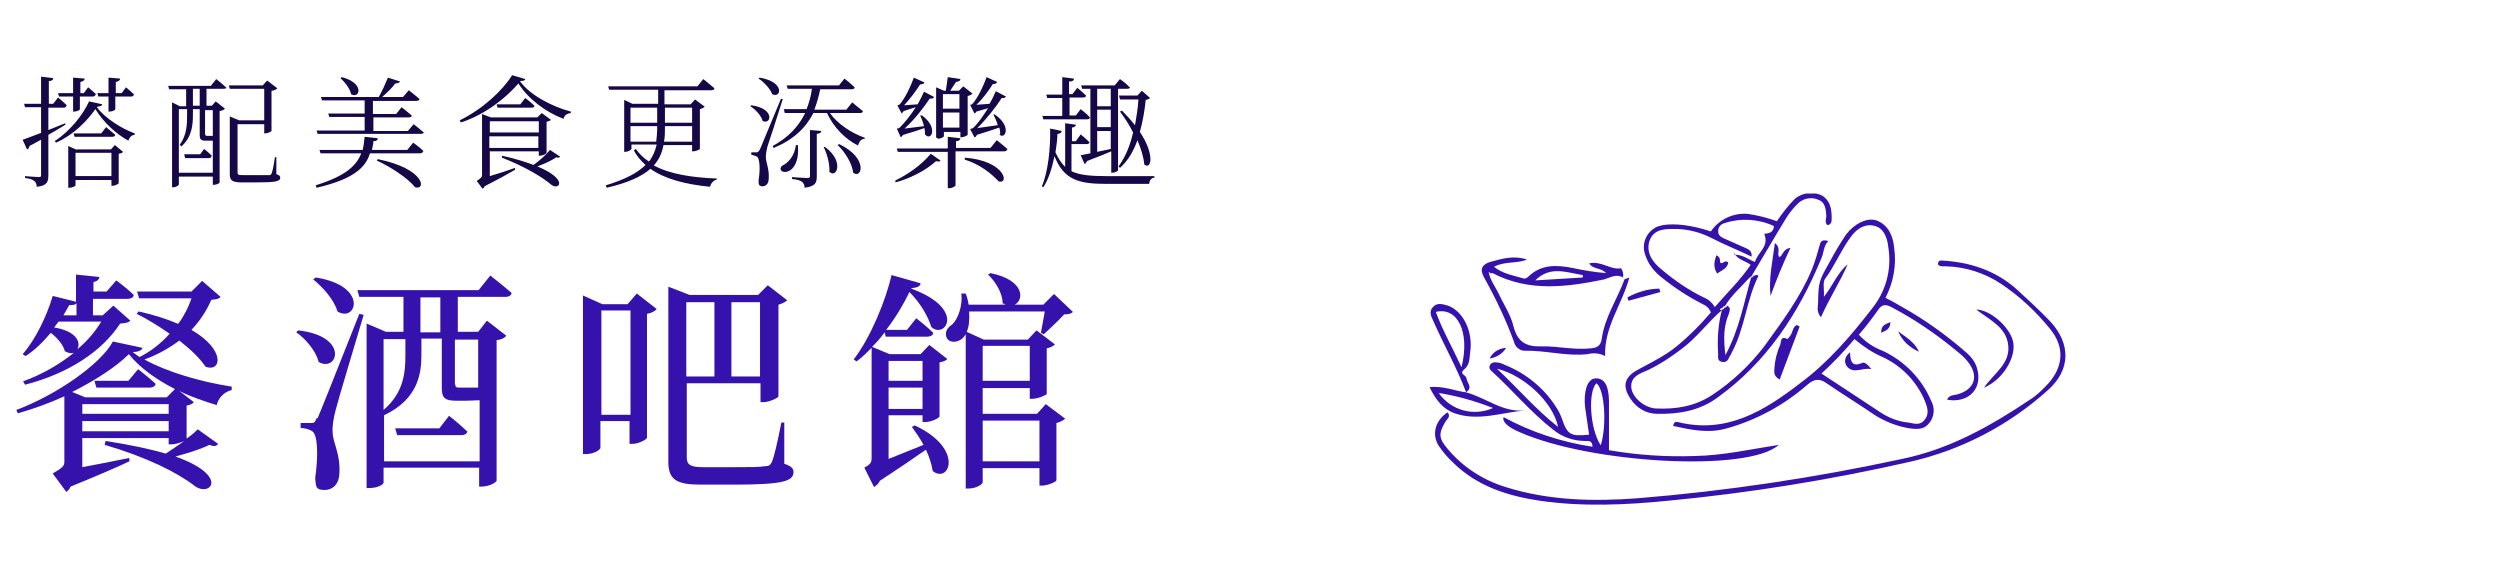 <?xml version="1.0" encoding="UTF-8"?>
<svg id="_圖層_1" data-name="圖層_1" xmlns="http://www.w3.org/2000/svg" width="181.7mm" height="40.9mm" version="1.1" xmlns:xlink="http://www.w3.org/1999/xlink" viewBox="0 0 515 116">
  <!-- Generator: Adobe Illustrator 29.3.0, SVG Export Plug-In . SVG Version: 2.1.0 Build 146)  -->
  <defs>
    <clipPath id="clippath">
      <rect x="294.4" y="39.9" width="131.2" height="64.3" fill="none"/>
    </clipPath>
  </defs>
  <g id="_グループ_6206" data-name="グループ_6206">
    <g clip-path="url(#clippath)">
      <g id="_グループ_6206-2" data-name="グループ_6206-2">
        <path id="_パス_27707" data-name="パス_27707" d="M383,69c1.4,1.5,3,2.6,4.9,3.3,4.5,2.1,8.1,5.8,10,10.3.8,1.4.7,3.2-.3,4.5-1.1,1.5-2.5,1.4-4.1,1.2-2.6-.4-5.1-1.4-7.3-2.8-3.2-2.2-6.5-4.2-9.7-6.4-1.5-1.1-2.6-1.1-4.1.2-4.8,4.2-10.5,7.3-16.6,9-3.8,1.1-7.4.3-11.1-.5.2-.8.5-.9,1-.8,10,2.5,17.8-2.3,25.2-8,5.8-4.3,10.5-9.8,14.9-15.5,2.8-3.5,4-8,3.3-12.4-.2-1.9-.8-3.9-2.7-4.5-2.1-.6-3.8.5-5.1,2.3-2,2.7-3.2,5.8-5.2,8.5-.6.7-.2,2.2-.3,3.8,1.9-2.4,2.8-5,4.9-6.7-1.6,3.7-3.8,7-5.5,10.9-1-1.2-.6-2.1-.6-2.9.1-4.6.2-4.6,2.5-8.7,1-1.9,2.1-3.7,3.3-5.5,1.7-2.2,4.4-3.6,6.4-2.8,2.4,1,3.3,3.3,3.5,5.7.5,3.5-.2,7.1-1.8,10.2,1.2.6,2.3,1.2,3.3,1.8,4.8,2.7,9.3,5.9,13.5,9.6.9.8,1.6,1.7,2,2.9,1.4,4.2-1.5,7.5-6.1,6.7.4-1,1.3-.9,2.1-1.1,3.6-1,4.5-3.8,2.2-6.7-.7-.9-1.5-1.6-2.4-2.3-4.1-3.4-8.5-6.4-13.2-8.9-1.3-.7-2.1-.8-3,.6-1.2,1.7-2.5,3.4-3.9,5M382.1,69.9c-2.1,2.5-4.4,4.9-6.8,7.1,4.1,2.7,8.1,5.3,12,7.9,1.8,1.2,3.8,2,5.9,2.2,1.2.2,2.4.7,3.4-.6,1-1.3.5-2.6,0-3.9-1.7-4-4.8-7.2-8.7-9-2.1-.9-4-2.2-5.8-3.7" fill="#3612ad"/>
        <path id="_パス_27708" data-name="パス_27708" d="M354.8,63.9c-2.9,2.5-5.2,5.7-8.3,8-2.2,1.7-4.5,3.2-7,4.4-1.6.7-3.6,1.3-3.4,3.6.2,2,2.6,4.1,5,4.3,4.1.2,8.1-.4,11.7-2.8,4.1-2.7,7.7-6.1,10.7-10,3.6-5,7.4-10,9.8-15.8.7-1.7,1.2-3.5,1.7-5.3q.3-1.1,1.7-.6c-1,1-.9,2.4-1.4,3.5-4.7,11.4-11.3,21.5-21.5,28.8-3.7,2.7-8,3.4-12.4,3.3-2.2,0-4.2-1.2-5.4-3-1.8-2.6-1.4-4.5,1.3-6,2.7-1.5,5.5-2.8,8-4.8,2.6-2.1,5-4.5,7.2-7.1-.3-.8-.9-1.4-1.7-1.7-2.9-1.5-5.7-3.3-8.3-5.4-1.6-1.2-2.9-2.8-3.5-4.7-.9-2.3.2-4.9,2.5-5.9.4-.1.8-.2,1.1-.3,2.6-.4,5.9,0,9.9,1.3,1.7-2.5,4.7-3.9,7.7-3.6,2,.3,4,.8,5.9,1.5,1.1-1.6,2.3-3.2,3.7-4.6,1.5-1.3,3.8-1.6,5.6-.7,1.8,1.1,2,2.9,2,4.7,0,.6,0,1.3-.9,1.4-.6-.6-.2-1.3-.2-1.9-.1-1.3-.2-2.8-1.6-3.3-1.5-.7-3.3-.3-4.4.9-.9.9-1.7,1.9-2.3,2.9-2.4,3.9-4.7,7.9-7.1,11.9h0c0,0-.5.4-.5.4h0c-1.7,1.9-3.7,3.6-5,5.8h0c-.3,0-.5.2-.5.4h0c-.3,0-.5.1-.5.4h0ZM357.3,52.5c1.9,0,2.9,1,4.3,1.5.5-2,3-3.1,1.9-5.8.9-.1,1.9-.2,2-1.6-3.2-1.5-6.9-1.7-10.2-.6-.8.2-1.3.9-1.3,1.6,0,.9.5,1.2,1.1,1.5,1.5.7,3,1.3,4.5,2,.6.3,1.4.5,1.3,1.8-2.9-1.4-5.7-2.5-8.4-3.9-2.2-1.1-4.5-1.7-6.9-1.8-2.2,0-4.7-.2-5.7,2.3-.9,2.5.6,4.6,2.5,6.1,2.6,2.2,5.5,4.2,8.6,5.7,1,.4,1.8,1.1,2.3,2,2.6-3,5.3-5.6,7.4-8.7-1.1-.9-2.5-.9-3.5-2.5" fill="#3612ad"/>
        <path id="_パス_27709" data-name="パス_27709" d="M298.3,85.1c.6.8-.2,1.3-.5,1.8-1.5,2.5-1.4,3.5.5,5.7,3.1,3.7,7.3,6.4,11.9,7.8,8.9,2.8,18.1,3,27.3,2.3,18.3-1.5,36.4-4.2,54.4-8.1,9.8-2,18.3-6.8,26.5-12.3,1.4-.9,2.6-2.1,3.7-3.3,3.1-3.5,3.3-7.5.4-11.1-2.9-3.6-6.3-6.8-10.2-9.4-3.3-2.2-7.3-3.5-11.3-3.6-.6,0-1.3.1-1.7-.4,0-.6.3-.8.7-.8,5.8.3,11.1,2,15.5,5.9,2.4,2.2,4.8,4.4,7,6.7,4.2,4.6,4.2,9.9-.5,14.1-8.1,7.3-17.9,12.4-28.5,14.8-16.3,3.7-32.9,6.4-49.6,8-9,.9-17.9,1.3-26.8,0-6.6-1-12.8-3-17.7-7.8-1.1-1-2.1-2.2-3-3.5-1.5-2.4-.7-5.2,1.8-6.9" fill="#3612ad"/>
        <path id="_パス_27710" data-name="パス_27710" d="M309.8,86c5.7,3.1,11.9,5.1,18.3,6.1,0-1.3-.8-1.2-1.5-1.2-2.4,0-4.8-.8-6.7-2.4-4.6-3.6-8.3-8.1-12.6-12-.4-.3-.6-.8-.3-1.3.2-.4.8-.6,1.2-.5.6,0,1.2.2,1.8.5,4.5,1.8,8.4,5,10.9,9.2.4.6.6,1.2.9,1.9,1.1,3.3,1.8,3.7,5.6,3.3-.2-1.6-.5-3.2-.7-4.8-.3-1.7-.3-3.5.2-5.1.4-1,1-1.8,2.1-1.7,1,0,1.8.8,2.1,1.8.3,1,.4,2,.4,3.1v9.9c5.8,1,11.7,1.4,17.6,1.2,5.9-.1,11.6-1.4,17.4-2.3-6.2,5.7-38.9,3.9-53.6-2.7q-3.2-1.4-3.2-2.8M308.4,76c4.4,4.1,7.9,8.3,12.6,12-1-5-6.9-10.6-12.6-12M329.8,91.8c1.3-4.2.8-11.6-.9-12.8-1.8,1.9-1.3,9.5.9,12.8" fill="#3612ad"/>
        <path id="_パス_27711" data-name="パス_27711" d="M306.7,56.1c.3,1.6,1.3,2.9,2,4.3,1,2.2,2.5,4.4,3.1,6.8.8,3.2,2.5,4.3,5.7,4.2,3.4-.1,6.8.8,10.3.4,1.3-.1,2-.6,2.2-1.9.6-4.5,3.2-8.2,4.7-12.3,0-.1.3-.1,1-.4-1.5,5.6-5.2,10.1-5,16.2-1.1-.6-2.4-.7-3.6-.4-4.4.5-8.6-.8-13-.7-1.1,0-2-.9-2.2-1.9-1.7-4.6-3.8-9-6.2-13.3-.9-1.7-.3-2.6,1.3-3.1,2.5-.7,4.9-1.4,7.6-.5-2.1.9-4.6.3-6.8,1.5,1.9,1.5,4.1,1.8,6.1,2.4.5.1.8-.2,1.1-.5,2.6-2.4,5.6-2.3,8.8-1.7,2.3.5,4.7.9,7.1,1.1-1.1-1.2-2.6-.7-3.5-2,2.5-.6,4.4,1.4,6.6,1,.4.6.5,1.2.4,1.9-1.4-.8-2.6,0-3.9.4-7.8,1.6-15.5,2.6-23-1.3-.2,0-.4,0-.6,0,0,0,0-.2,0-.3,0,0,0,.1,0,.1,0,0,.1,0,.2,0M316.3,57.8l9.8-.6c0-.2,0-.3,0-.5-3.3-.5-6.7-2-9.8,1.1" fill="#3612ad"/>
        <path id="_パス_27712" data-name="パス_27712" d="M302.1,81c-1.9-5.1-4.6-9.8-6.8-14.8-.4-.9-1-1.9-.1-2.9s2-.6,3.1-.3c3.1,1.1,5.2,5.3,4.6,9.5-.2,1.2,0,2.6-1.2,3.6s.3,1.2.4,1.8c.1,1,1.4,2,0,2.9h0ZM301.1,75.7c1.8-7.2-.8-12.5-5.3-11.4,1.4,3.8,3.4,7.3,5.3,11.4" fill="#3612ad"/>
        <path id="_パス_27713" data-name="パス_27713" d="M302.1,80.9c4.1,1.1,7.5,4.2,12.2,3.7-4.9.4-9.7,2.3-14.6.6-2.5-.9-3.9-2.8-5.2-5.4,2.9-.3,5.2.8,7.7,1.1h0M296.4,81c2.5,3.6,7.2,4.9,11.2,3.1-3.6-1.4-7.4-2.5-11.2-3.1" fill="#3612ad"/>
        <path id="_パス_27714" data-name="パス_27714" d="M361,56.9c.4.2.9-.6,1.3,0-2.5,5-2.8,10.8-5.5,15.8-.1.2-.2.5-.4.7-.3.7-.6,1.4-1.6,1.2-1-.2-.8-1-.8-1.6-.2-3.1,0-6.2.8-9.2h0c.3,0,.4-.1.5-.4h0c.3,0,.5-.1.5-.4h0c.9.4.6,1,.4,1.7-1.1,2.6-1.1,5.2-.7,8.5,2.9-5.4,3.8-10.8,5.3-16h0c.3,0,.4-.1.5-.4h0Z" fill="#3612ad"/>
        <path id="_パス_27715" data-name="パス_27715" d="M407.1,63.8c3,0,7,3.6,7.7,6.6.7,3.2-2.1,7.9-6,9.5,2.1-3,5.4-4.9,5-8.7-.4-3.8-3.8-5.2-6.6-7.4" fill="#3612ad"/>
        <path id="_パス_27716" data-name="パス_27716" d="M366.6,78.2c-1.3-.8-1-1.6-1-2.3.1-1.6.5-3.3,1.2-4.8.2-.6,0-2,1.5-1.2.3-.3.5-.6.7-.9.4-.7.4-1.6,1.2-2l.6.3-4.1,10.9" fill="#3612ad"/>
        <path id="_パス_27717" data-name="パス_27717" d="M364.8,61c-.4-3.6.4-7.1.9-10.9,1.4,1.1.3,2.1.9,2.9.8-.3.7-1.7,2.3-1.9-1.6,3.4-2.9,6.6-4.1,9.9" fill="#3612ad"/>
        <path id="_パス_27718" data-name="パス_27718" d="M335.3,61.3c2-1.1,4.3-1.8,6.6-1.8,0,.2.1.5.2.7l-6.6,1.8-.2-.7" fill="#3612ad"/>
        <path id="_パス_27719" data-name="パス_27719" d="M391.1,68.3c1.6,1.2,3.4,2.2,4.3,4.2-1.9-.8-3.5-2.3-4.3-4.2" fill="#3612ad"/>
        <path id="_パス_27720" data-name="パス_27720" d="M310.3,71.7c-.7,1.2-2,2-3.4,2.2.6-1.3,1.9-2.1,3.4-2.2" fill="#3612ad"/>
        <path id="_パス_27721" data-name="パス_27721" d="M387.6,68.6c0-1.5.7-1.7,1.9-2.2,0,1.4-.8,1.7-1.9,2.2" fill="#3612ad"/>
        <path id="_パス_27722" data-name="パス_27722" d="M381.2,72.6c0,2.3.7,3,2.5,2.2.5-.2,1.1.3,1.9,1.3-1.9-.4-3.5,1-4.9-.4-.6-.6-1-1.9.5-3.1" fill="#3612ad"/>
        <path id="_パス_27723" data-name="パス_27723" d="M353.6,52.6c1.1.5.6,1.2.9,1.6.6.2.9-.7,1.6-.1-.2,1.3-1.4,1.6-2.3,2.3-.9-1.4-.6-2.6-.1-3.9" fill="#3612ad"/>
      </g>
    </g>
  </g>
  <g>
    <path d="M13.5,21.8c0,.3-.3.4-.6.4h-3.1v4.6l3.5-1.4v.3c.1,0-3.5,2.1-3.5,2.1v8.3c0,1.3-.2,2.2-2.4,2.4,0-.5-.2-1-.5-1.2-.4-.3-.9-.5-1.9-.6v-.4s2.3.2,2.8.2.5-.1.5-.5v-7.2l-2.4,1.3c0,.3-.2.6-.5.7l-.9-2c.7-.2,2.1-.8,3.8-1.4v-5.3h-3.3l-.2-.7h3.5v-5.6l2.5.3c0,.4-.3.6-.9.6v4.7h.9l1-1.3s1.1.9,1.8,1.6ZM19.8,22.1c1.7,2.3,5.1,4.4,7.8,5.4v.3c-.6,0-1.1.5-1.3,1.2-2.4-1.3-5.1-3.7-6.8-6.5-1.8,2.5-4.5,5.3-8.1,6.9l-.3-.3c3.2-2.1,5.8-5.4,7.1-8.2l2.7.6c0,.3-.4.4-1,.5h0ZM19.5,19.5c0,.3-.3.4-.6.4h-2.6v2.6c0,.2-.6.5-1.2.5h-.2v-3.1h-2.9l-.2-.7h3.1v-3.2l2.4.2c0,.3-.3.6-.9.7v2.3h.7l.9-1.2s1,.8,1.7,1.5ZM15.6,30.8h7.1l.8-.9,1.7,1.4c-.1.2-.4.3-.9.4v6.1c0,0-.6.5-1.3.5h-.2v-1.2h-7.4v1.1c0,.1-.5.5-1.3.5h-.2v-8.6l1.8.8ZM23.6,27.8c0,.2-.3.4-.6.4h-7.8l-.2-.7h5.7l1-1.3s1.1.9,1.9,1.6ZM22.8,36.3v-4.8h-7.4v4.8h7.4ZM27.4,19.5c0,.3-.3.4-.6.4h-3.2v2.6c0,.2-.6.5-1.2.5h-.2v-3.1h-2.1l-.2-.7h2.3v-3.2l2.4.2c0,.3-.3.6-.9.7v2.3h1.2l.9-1.2s1.1.9,1.8,1.6Z" fill="#160746"/>
    <path d="M46.6,17.9c0,.3-.3.4-.7.4h-3.5v3.5h1.1l.8-.9,1.9,1.5c-.1.2-.6.4-1.1.5v14.7c0,.2-.7.5-1.2.5h-.2v-1.7h-7v1.6c0,.2-.5.6-1.2.6h-.2v-17.5l1.6.8h1.3v-3.5h-3.5l-.2-.7h8.8l1.1-1.4s1.3,1,2.1,1.8ZM37.2,30.2l-.3-.4c1.5-2,1.5-4.4,1.5-6.2v-1.1h-1.7v13.1h7v-6.6c-.2,0-.6,0-1,0h-.6c-.9,0-1.1-.4-1.1-1.1v-5.4h-1.4v1.1c0,1.9-.1,4.6-2.4,6.6ZM43.4,32.2c0,.3-.3.4-.6.4h-4.8l-.2-.8h3.3l.8-1.1s1,.8,1.6,1.4ZM41,21.8v-3.5h-1.4v3.5h1.4ZM42.2,27.7c0,.2,0,.3.2.3h.8c0,0,.1,0,.2,0,.1,0,.2,0,.3,0h0v-5.3h-1.6v5.1ZM47.2,24l1.9.8h5.2v-6.5h-7.1l-.2-.7h7l.9-1,2.1,1.6c-.2.2-.6.5-1.2.5v8.3c0,.1-.8.5-1.3.5h-.2v-1.9h-5.5v9.9c0,.5.1.6,1.2.6h2.7c1.3,0,2.2,0,2.6,0,.3,0,.4-.1.5-.3.2-.4.5-1.9.7-3.4h.3v3.5c.6.2.8.4.8.7,0,.8-.9,1-5,1h-2.9c-2,0-2.5-.4-2.5-1.7v-11.8h0Z" fill="#160746"/>
    <path d="M87,31.2c0,.3-.3.4-.6.4h-10.3c-.9,2.9-3.3,5.3-11,7.1l-.2-.5c6.1-1.9,8.4-4,9.4-6.6h-8.4l-.2-.7h8.9c.2-.9.3-1.8.4-2.7l2.7.3c0,.4-.3.6-.9.6,0,.6-.2,1.2-.3,1.8h7.3l1.2-1.5s1.4,1,2.2,1.8ZM87.2,27.2c0,.3-.3.4-.7.4h-21.2l-.2-.7h9.9v-2.8h-7.3l-.2-.7h7.5v-2.7h-8.8l-.2-.7h11.9c.7-1.2,1.4-2.8,1.9-4l2.5.8c-.1.2-.4.4-1,.4-.6.9-1.7,1.9-2.7,2.8h4.3l1.2-1.4s1.3,1,2.2,1.8c0,.3-.3.4-.7.4h-8.9v2.7h4.8l1.1-1.4s1.3,1,2.1,1.7c0,.3-.3.4-.6.4h-7.3v2.8h7.1l1.2-1.4s1.3,1,2.2,1.8ZM72.2,19.4c-.2-1.1-1.3-2.5-2.2-3.3l.3-.2c4.9,1.3,3.6,4.6,1.9,3.5ZM85.4,38.6c-1.5-1.9-5.2-4.3-7.9-5.5l.2-.3c9.8,2,10,6.5,7.7,5.8Z" fill="#160746"/>
    <path d="M94.8,25.2l-.2-.4c4.7-2.3,8.8-6.1,10.8-9.3l2.7.8c0,.3-.4.4-1.1.4,2,2.9,6.7,5.3,10.5,6.3v.3c-.8.1-1.4.5-1.5,1.2-3.7-1.4-7.3-4.1-9.3-7.3-2.6,3-6.7,6.3-11.7,8ZM110.6,24.2l.9-.9,1.9,1.4c-.1.2-.5.3-.9.4v6.4c0,.2-.8.6-1.4.6h-.2v-.9h-10.1v5.1c1.4-.4,3.3-1,5.2-1.7v.4c-1.2.7-3.7,2.1-6.3,3.4,0,.2-.2.4-.4.5l-1.2-1.6c.9-.6,1.1-.8,1.1-1.2v-12.6h0s1.8.7,1.8.7h9.5ZM100.8,27.3h10.1v-2.3h-10.1v2.3ZM110.8,30.5v-2.4h-10.1v2.4h10.1ZM110,21.8c0,.3-.3.4-.6.4h-7l-.2-.7h4.9l1-1.3s1.2.9,1.9,1.6ZM114.4,32.5c-.9.6-2.4,1.3-3.8,1.8,6.5,2.7,4.5,5,2.9,3.8-2-1.7-5.6-3.8-10.2-5.6v-.4c2.8.6,4.9,1.3,6.5,1.9,1.3-.9,2.7-2.2,3.4-3.1l2.1,1.4c-.2.2-.4.3-.9.1Z" fill="#160746"/>
    <path d="M143.6,17.8l1.2-1.5s1.4,1.1,2.3,1.9c0,.3-.3.4-.7.4h-9.6v2.9h5.4l.9-1,2,1.5c-.2.2-.6.4-1,.5v8.2c0,.1-.8.5-1.4.5h-.2v-1.3h-5.9c-.3,1.6-.9,3-2,4.2,3.3,1.8,7.9,2.5,13,2.7v.2c-.7.2-1.2.7-1.4,1.5-5.1-.5-9.3-1.6-12.3-3.7-1.8,1.6-4.7,2.9-9,3.9l-.2-.5c4-1.2,6.6-2.6,8.2-4.2-.9-.8-1.8-1.8-2.4-3l.4-.3c.7,1,1.6,1.9,2.7,2.6.8-1,1.3-2.2,1.6-3.5h-5.2v.9c0,.1-.6.6-1.3.6h-.2v-10.7l1.7.8h5.3v-2.9h-10.1l-.2-.7h18.6ZM135.3,25.3v-3.1h-5.5v3.1h5.5ZM135.1,29.2c.1-.9.2-1.8.2-2.8v-.4h-5.5v3.2h5.3ZM142.5,26h-5.6v.3c0,1,0,2-.2,2.9h5.8v-3.2ZM136.9,22.2v3.1h5.6v-3.1h-5.6Z" fill="#160746"/>
    <path d="M157,24.8c-.3-1-1.5-2.3-2.5-2.9l.2-.2c5.1.7,4,4.2,2.3,3.2ZM156.4,31q.4-.9,4.4-10.6h.4c-1,3.1-2.8,8.8-3.2,9.9-.2.8-.3,1.5-.3,2.1,0,1.1.7,2.3.6,4.3,0,1.1-.5,1.7-1.3,1.7s-.8-.5-.8-1.2c.4-2.5.2-4.5-.3-4.9-.4-.2-.7-.3-1.2-.4v-.5h1.1c.2,0,.3,0,.6-.5ZM159,19.4c-.4-1.1-1.7-2.5-2.8-3.2l.2-.2c5.4.9,4.4,4.4,2.6,3.4ZM172.7,17.7l1.2-1.5s1.3,1,2.1,1.8c0,.3-.3.4-.6.4h-6.5c-.3,1.5-.7,2.9-1.2,4.2h6.6l1.2-1.5s1.3,1.1,2.2,1.8c0,.3-.3.4-.6.4h-6.2c1.6,2.3,4.6,4.2,7.2,5.1v.2c-.7,0-1.2.6-1.4,1.4-2.6-1.3-5-3.7-6.4-6.7h-2.8c-1.6,3.1-4.1,5.5-8.2,7.2l-.2-.4c3.3-1.8,5.4-4.1,6.7-6.8h-4.2l-.2-.8h4.7c.5-1.3.9-2.7,1.1-4.2h-5l-.2-.7h10.9ZM164.3,29.9c.6,6.9-4.8,6.1-3.3,4.3,1.3-.6,2.6-2,2.9-4.3h.4ZM169.1,27c0,.4-.3.5-.9.6v8.7c0,1.3-.2,2.1-2.5,2.4,0-.5-.2-.9-.5-1.2-.4-.3-1-.5-2.1-.6v-.4s2.6.2,3.1.2.6-.1.6-.5v-9.4l2.4.2ZM170.8,35.4c.1-1.6-.5-3.8-1.2-5.1h.3c4.1,3,2.3,6.6.9,5.1ZM175.7,35.6c-.2-1.9-1.7-4.3-3.2-5.7l.3-.2c6.1,2.9,4.7,7.3,2.9,5.9Z" fill="#160746"/>
    <path d="M192.8,33.2c-2.3,2.1-5.7,3.7-8.4,4.4v-.4c2.3-1.1,5.2-3,7.3-5.5l2,1.4c-.1.2-.4.3-.9.1ZM207.4,30.8c0,.3-.3.4-.6.4h-10v7c0,.2-.7.6-1.3.6h-.3v-7.5h-10.3l-.2-.7h10.5v-2.4l2.6.3c0,.3-.3.6-.9.6v1.4h7.1l1.3-1.6s1.4,1.1,2.3,1.9ZM190.5,27.7c0-.4,0-.8-.1-1.3-1.1.4-2.7.9-4.4,1.4-.2.2-.3.4-.5.5l-.8-1.8s.4,0,.6-.2c1-1,2.3-2.6,3.3-4.2-.7.2-1.6.5-2.5.8-.1.2-.3.4-.4.5l-.9-1.7s.3,0,.5-.2c1.1-1.2,2.4-4,2.9-5.5l2.2,1c0,.2-.4.4-.9.4-.8,1.3-2.1,3-3.3,4.3l2.8-.2c.5-.9,1-1.9,1.3-2.6l2.1,1.1c-.1.2-.4.4-.9.3-1.2,1.8-3.2,4.4-5.2,6.2l4-.5c-.2-.8-.5-1.6-.8-2.2h.4c3.4,2.5,1.9,5.3.7,4ZM193,28.4h-.2v-10.4l1.6.7h.4c.1-.8.3-2,.4-2.8l2.6.4c0,.4-.4.5-.9.6l-1.2,1.8h1.8l.9-.9,1.9,1.5c-.2.2-.6.4-1,.5v8c0,.1-.8.5-1.3.5h-.2v-1.1h-3.4v.9c0,.1-.6.5-1.2.5ZM194.2,19.4v3h3.4v-3h-3.4ZM197.6,23.2h-3.4v3.1h3.4v-3.1ZM205.7,37.4c-1.5-1.6-3.8-3.5-7-4.5v-.4c8.2.6,9.3,5.5,7,4.9ZM206,27.7c0-.5,0-.9-.2-1.4-1.2.4-2.9,1-4.6,1.5-.1.3-.3.5-.5.5l-.9-1.7s.4-.1.6-.2c1-.9,2.1-2.5,3.1-4.1l-2.4.7c-.1.2-.2.3-.4.4l-.9-1.8s.4,0,.5-.2c1.1-1.2,2.4-4,2.9-5.5l2.2,1c-.1.2-.4.5-.9.4-.8,1.3-2.1,3.1-3.4,4.3l2.7-.2c.6-1,1-1.9,1.3-2.6l2.1,1.1c-.1.2-.4.4-.9.3-1.1,1.8-3.1,4.3-5,6.2l4.2-.6c-.2-.8-.6-1.6-.9-2.2h.3c3.6,2.5,2.1,5.3.9,4.1Z" fill="#160746"/>
    <path d="M224.4,29.3c0,.3-.3.4-.6.4h-3.1v5.6c1.7.8,4,1,7,1s7.7,0,10.1,0v.3c-.7.1-1,.6-1.1,1.3h-9c-5.6,0-8.6-.9-10.5-5.7-.5,2.4-1.2,4.7-2.3,6.4l-.3-.2c1.3-3,1.8-8,1.7-11.9l2.4.5c-.1.4-.4.6-.9.6,0,1.2-.2,2.5-.4,3.8.6,1.3,1.2,2.2,2,3v-9l2.2.3c0,.3-.2.5-.8.6v2.8h.8l1-1.4s1.2,1,1.9,1.7ZM220.2,16.7v2.7h.7l1-1.3s1.1.9,1.8,1.6c0,.3-.3.4-.6.4h-2.8v3.7h1.3l1-1.3s1.2.9,1.9,1.7c0,.3-.3.4-.6.4h-9l-.2-.7h4.1v-3.7h-3.1l-.2-.7h3.3v-3.6l2.4.3c0,.4-.3.6-.9.6ZM232.8,17.9c0,.3-.3.4-.6.4h-1.9v16.8c0,.1-.5.5-1.2.5h-.2v-4.4c-1.2.5-2.9,1.2-5,2-.1.3-.3.5-.5.6l-.8-1.8,2-.4v-13.3h-1.7l-.2-.7h6.9l1.1-1.3s1.3.9,2,1.7ZM228.8,18.3h-2.8v3.6h2.8v-3.6ZM228.8,22.6h-2.8v3.6h2.8v-3.6ZM228.8,27h-2.8v4.3l2.8-.6v-3.7ZM233.8,25.8c.3-1.7.6-3.6.7-5.3h-3.8l-.2-.8h3.8l.9-1,1.7,1.5c-.2.2-.4.3-.9.4-.2,2.1-.6,4.4-1.2,6.6,3.2,4.8,2.3,7.9.9,6.7-.1-1.5-.7-3.3-1.4-5-.8,2.2-1.9,4.2-3.6,5.7l-.3-.3c1.4-1.9,2.4-4.3,3-7-.8-1.6-1.8-3.1-2.7-4.3l.4-.2c1,1,1.9,2,2.6,2.9Z" fill="#160746"/>
  </g>
  <g>
    <path d="M36.6,66.7c1.2-1.6,2.1-3.4,2.7-5.2h-10.8l-.4-1.4h11.2l2.2-2.2,3.8,3.3c-.3.4-.8.5-1.9.6-1,2.3-2.4,4.4-4.1,6.2,7.1,4.1,6.2,8.8,2.9,7.6-1.1-1.7-3.1-3.6-5.4-5.4-2,1.5-4.4,2.9-7.2,3.9,4.7,2.6,11.6,4.6,18,5.6v.7c-1.7.4-2.8,1.8-3.1,3.1-2.6-.8-5.3-1.7-7.7-2.9l3,2.3c-.2.3-.8.6-1.5.7v6.8h0c.9-.6,1.7-1.3,2.3-1.9l4.2,3c-.4.5-.8.6-1.8.2-1.8.9-4.4,1.7-7,2.4,11.2,4,7.2,8.4,4,6.1-3.6-2.8-10-6-18.6-8.5l.2-.8c5.2.8,9.3,1.7,12.4,2.6,1.2-.8,2.6-1.7,3.8-2.6-.6.3-1.8.7-2.6.7h-.6v-1.3h-17.8v6c2.8-.5,6.2-1.2,9.7-1.9v.7c-2.5,1.2-7.2,3.2-12.1,5.2-.2.5-.6.9-.9,1.1l-2.8-3.8c2.1-1.2,2.4-1.6,2.4-2.4v-13.5c-3.1,1.4-6.4,2.6-9.6,3.5l-.3-.7c8.1-3,17.4-9.4,19.9-14.1l6.1,1.3c-.1.5-.7.8-2,.9l1.4,1c2.4-1.2,4.5-2.9,6.2-4.8-2.3-1.6-4.7-3.1-6.8-4.1l.4-.5c3.2.7,5.9,1.6,8,2.5ZM19.1,58.1v2h2.7l2-2.3s2.2,1.6,3.6,3c0,.5-.6.8-1.2.8h-7.2v3.4h2l2.2-2,3.5,3.1c-.4.4-.9.5-2.1.6-3.8,5.8-10.7,10.3-19.6,12.6l-.4-.7c3.9-1.4,7.5-3.5,10.5-5.9-.5.2-1.2.1-1.9-.3-.3-1.3-1.6-2.8-2.9-3.8-1.5,1.8-3.3,3.6-5.2,4.8l-.6-.4c2.6-2.9,5-7.9,6.2-12l4.8,1.2v-5.6l4.8.5c0,.5-.4.9-1.4,1.1ZM15.9,71.9c2-1.7,3.6-3.6,4.8-5.6h-8.8l-.9,1.2c4.7.8,5.5,3.1,4.8,4.4ZM15.6,64.9v-2.4c-.2.3-.6.4-1.5.4l-1.2,2.1h2.7ZM14.7,80.8l2.7,1.1h16.8l1.7-1.7c-3.9-2-7.3-4.4-9.5-7.2-2.6,2.6-6.9,5.4-11.7,7.8ZM16.8,85.3h17.8v-2h-17.8v2ZM34.6,88.9v-2.1h-17.8v2.1h17.8ZM31.9,79.1c0,.5-.6.8-1.2.8h-11l-.4-1.4h7l2-2.4s2.2,1.7,3.6,3Z" fill="#3612ad"/>
    <path d="M65.5,74.5c-.6-2.2-2.7-4.7-4.6-6l.4-.4c10.7,1.2,8.1,8.8,4.2,6.5ZM65.3,86.2q.8-1.8,8.6-21.5l.9.2c-1.8,6.1-5.2,17.3-5.8,19.7-.4,1.6-.7,3.2-.6,4.4,0,2.3,1.6,4.4,1.4,8.4,0,2.2-1.2,3.6-3.1,3.6s-1.7-.8-1.9-2.4c.7-4.9.5-9-.6-9.7-.6-.4-1.3-.6-2.4-.7v-1h2.1c.6,0,.8,0,1.2-1ZM69.4,64.2c-.7-2.4-3-5-5-6.6l.5-.4c11,1.7,8.4,9.4,4.5,7ZM105.3,60.4c-.1.5-.6.8-1.2.8h-9.9v7.2h4.2l1.8-2.3,4,3.1c-.3.4-.9.8-2,.9v29c0,.2-1.3,1.2-3.1,1.2h-.5v-3.9h-19.7v3.1c0,.3-1.1,1.1-2.9,1.1h-.6v-33.9l4,1.7h3.6v-7.2h-9.1l-.4-1.4h25l2.4-3s2.7,2.1,4.4,3.6ZM79,85.6h0c0-.1,0,9.5,0,9.5h19.7v-12.6c-.7,0-1.6.1-2.8.1h-2.1c-2.5,0-2.9-.8-2.9-2.7v-10.1h-4.2v3.4c0,3.8-.7,9-7.5,12.3ZM83.4,73.3v-3.4h-4.5v14.6c4.1-3.5,4.5-7.6,4.5-11.2ZM96.2,88.9c-.1.5-.6.8-1.2.8h-13.3l-.4-1.4h9.1l2-2.6s2.4,1.9,3.8,3.3ZM90.6,68.5v-7.2h-4.1v7.2h4.1ZM93.7,79.2c0,.5,0,.7.8.7h1.5c.5,0,1.2,0,1.4,0s.4,0,.6,0h.4v-9.9h-4.8v9.3Z" fill="#3612ad"/>
    <path d="M120.2,61l3.8,1.7h5.2l1.9-2.2,4.1,3.2c-.3.4-1,.8-2,1v25.5c0,.4-1.8,1.3-3,1.3h-.6v-4.7h-6v5.5c0,.4-1.3,1.3-3,1.3h-.6v-32.7ZM123.8,64v21.5h6v-21.5h-6ZM137.6,59.1l4.4,1.7h14.1l2-2,4,3.1c-.3.3-1,.7-1.8.9v18.9c0,.3-1.9,1.2-3.1,1.2h-.6v-3.9h-15.2v15.3c0,1.4.6,2,3.3,2h6.6c3,0,5.2,0,6.2-.2.8,0,1.1-.2,1.4-.8.5-1,1.2-4.2,2-8.2h.6v8.5c1.5.5,1.9,1,1.9,1.7,0,1.9-2.2,2.6-12.3,2.6h-6.8c-5,0-6.7-1-6.7-4.7v-36ZM141.3,62.3v15.3h5.8v-15.3h-5.8ZM150.6,62.3v15.3h5.9v-15.3h-5.9Z" fill="#3612ad"/>
    <path d="M187.7,59.5c11.4,4.2,6.9,10.5,4.1,7.9-.6-2-2.1-4.8-4.5-7.2-1.2,2.5-2.8,5.2-4.8,7.8h4.3l1.9-2.4s2.2,1.7,3.5,3c0,.5-.6.8-1.2.8h-8.6l-.2-.9c-.8,1.1-1.7,2.1-2.6,3l3.6,1.5h6.4l1.8-1.9,3.7,2.9c-.2.3-.9.6-1.6.7v11.1c0,.4-1.8,1.2-2.9,1.2h-.6v-1.4h-7v9l7.2-2.9c-.7-1.3-1.6-2.6-2.4-3.7l.6-.3c10.3,4.8,7.1,12.1,3.7,9.4-.2-1.3-.7-2.9-1.4-4.4-2.3,1.6-5.8,4-9.5,6.4-.3.7-.9,1.1-1.2,1.3l-2-4c1.3-.7,1.5-1.1,1.5-2v-22.7c-1,1-2,2-3.1,2.8l-.6-.4c3.5-4.5,6.7-12.4,7.8-17.4l6,1.7c-.1.6-.6.9-1.9,1h0ZM183,78.5h7v-4.1h-7v4.1ZM190,84.3v-4.4h-7v4.4h7ZM199.5,100.7h-.6v-31.8c-.2.3-.4.6-.6.8-1,.9-2.6,1.1-3.3,0-.5-1.1,0-2.1,1.1-2.8,1.2-1.1,2.2-3.9,1.9-6.4h.9c.3.8.5,1.6.6,2.3h7.6l-.6-.3c0-2.1-1.5-4.5-3-5.9l.5-.3c7,1.4,7,5.5,5,6.5h5.9l2.2-2.2,3.9,3.7c-.4.4-.9.5-1.8.5-1.1,1.2-3,3-4.2,4.1l-.6-.3.8-4.4h-15.6c.1,1.7,0,3.1-.5,4.2l3.5,1.6h9.1l1.8-1.9,3.8,2.9c-.3.3-1,.7-1.7.8v9.4c0,.2-1.8,1-2.9,1h-.6v-2.2h-9.7v5.3h11.2l1.8-2,4,3c-.3.3-1,.7-1.8.9v11.8c0,.3-1.8,1.1-3,1.1h-.5v-3.6h-11.7v2.9c0,.4-1.3,1.3-2.9,1.3ZM202.4,71.3v7.2h9.7v-7.2h-9.7ZM214.1,95.1v-8.4h-11.7v8.4h11.7Z" fill="#3612ad"/>
  </g>
</svg>